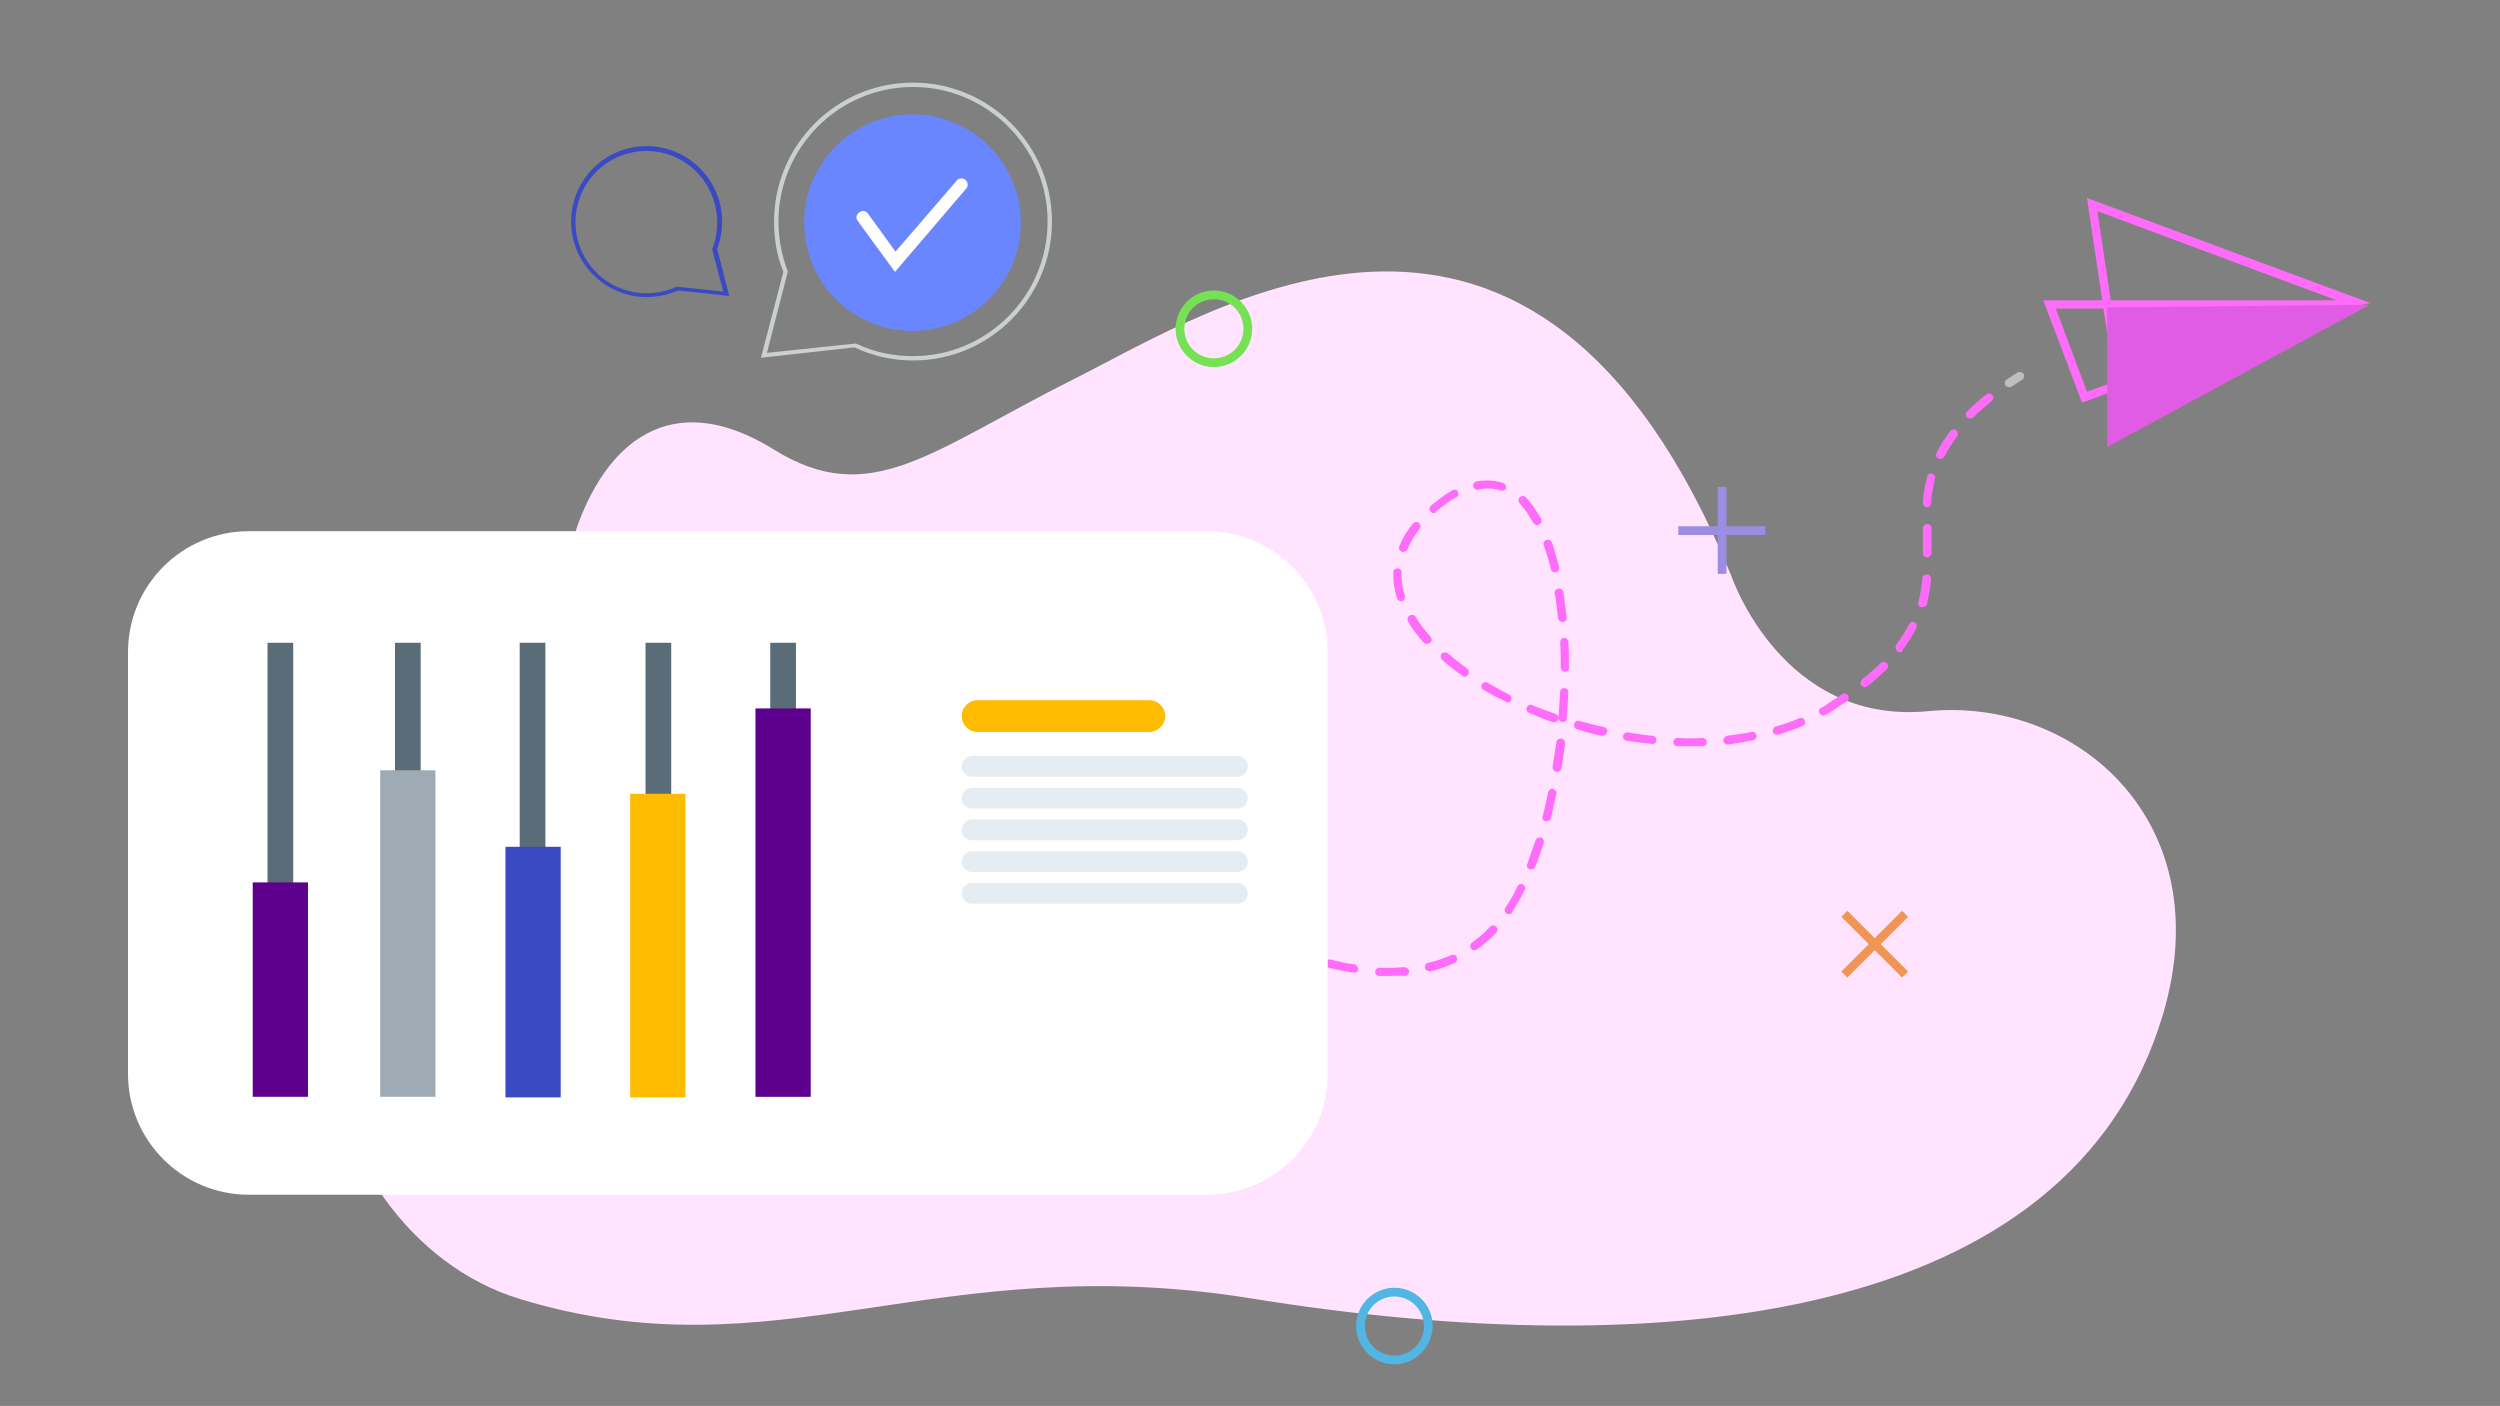 <?xml version="1.0" encoding="utf-8"?>
<!-- Generator: Adobe Illustrator 27.0.0, SVG Export Plug-In . SVG Version: 6.00 Build 0)  -->
<svg version="1.1" id="Layer_1" xmlns="http://www.w3.org/2000/svg" xmlns:xlink="http://www.w3.org/1999/xlink" x="0px" y="0px"
	 viewBox="0 0 457 257" style="enable-background:new 0 0 457 257;" xml:space="preserve">
<rect x="0" y="0" width="457" height="257" fill="#808080" stroke="none"/>
<style type="text/css">
	.st0{fill:#FFE3FF;}
	.st1{fill:#F09652;}
	.st2{fill:#9B8EE2;}
	.st3{fill:#75E254;}
	.st4{fill:#FF6CFA;}
	.st5{fill:#E15CE5;}
	.st6{fill:#3A4AC3;}
	.st7{fill:#CACFCF;}
	.st8{fill:#6A86FF;}
	.st9{fill:#FFFFFF;}
	.st10{fill:#51B7E2;}
	.st11{fill:#BCBFBF;}
	.st12{fill:none;}
	.st13{fill:#5A6C78;}
	.st14{fill:#5C008D;}
	.st15{fill:#9EABB4;}
	.st16{fill:#FEBB00;}
	.st17{fill:#E6EDF2;}
</style>
<path class="st0" d="M95.2,237.5c-20-6-34.8-26.6-36.3-51.3c-0.9-13.7,2.4-27.7,16.1-35.7c32.8-19.2,24.5-37.8,30.6-54.5
	c6.1-16.7,18.4-24.7,35.9-13.8c17.6,10.9,28.5,0.3,54.6-12.8c26.1-13.1,84.5-51.6,120.4,35.9c0,0,9.2,27.3,36,24.7
	c26.9-2.6,53.4,20,42.9,55.4c-16.8,56.4-91.2,64.2-167,51.9C170.8,228.1,142,251.7,95.2,237.5z"/>
<path class="st1" d="M337.7,166.5l-1.1,1.1l11.1,11.1l1.1-1.1L337.7,166.5z"/>
<path class="st1" d="M347.7,166.5l-11.1,11.1l1.1,1.1l11.1-11.1L347.7,166.5z"/>
<path class="st2" d="M322.7,96.2h-15.9v1.6h15.9V96.2z"/>
<path class="st2" d="M315.5,89H314v15.9h1.6V89z"/>
<path class="st3" d="M221.9,67.1c-3.8,0-7-3.1-7-7c0-3.8,3.1-7,7-7c3.8,0,7,3.1,7,7C228.9,64,225.7,67.1,221.9,67.1z M221.9,54.7
	c-3,0-5.4,2.4-5.4,5.4c0,3,2.4,5.4,5.4,5.4c3,0,5.4-2.4,5.4-5.4C227.3,57.1,224.9,54.7,221.9,54.7z"/>
<path class="st4" d="M380.6,73.6l-7.1-18.7h58.1L380.6,73.6z M375.8,56.4l5.7,15.2L423,56.4H375.8z"/>
<path class="st4" d="M385.8,65.1l-4.3-28.9l51.8,19.2L385.8,65.1z M383.4,38.6l3.7,24.7l40.6-8.2L383.4,38.6z"/>
<path class="st5" d="M433.2,55.7l-48,0.5v25.5L433.2,55.7z"/>
<path class="st6" d="M118.2,54.3c-7.6,0-13.8-6.2-13.8-13.8s6.2-13.8,13.8-13.8c7.6,0,13.8,6.2,13.8,13.8c0,1.7-0.3,3.4-0.9,5
	l2.2,8.6l-9.3-1C122.1,53.9,120.1,54.3,118.2,54.3z M118.2,27.6c-7.2,0-13,5.8-13,13s5.8,13,13,13c1.9,0,3.8-0.4,5.5-1.2l0.1,0
	l8.4,0.9l-2-7.7l0-0.1c0.6-1.5,0.9-3.1,0.9-4.8C131.1,33.4,125.3,27.6,118.2,27.6z"/>
<path class="st7" d="M166.9,65.9c-3.7,0-7.3-0.8-10.7-2.4l-17.1,1.9l4.1-15.7c-1.2-2.9-1.7-6-1.7-9.2c0-14,11.4-25.4,25.4-25.4
	c14,0,25.4,11.4,25.4,25.4C192.3,54.5,180.9,65.9,166.9,65.9z M156.4,62.8l0.1,0c3.3,1.6,6.8,2.3,10.4,2.3
	c13.6,0,24.6-11.1,24.6-24.6c0-13.6-11.1-24.6-24.6-24.6c-13.6,0-24.6,11.1-24.6,24.6c0,3.1,0.6,6.2,1.7,9.1l0,0.1l-3.8,14.8
	L156.4,62.8z"/>
<path class="st8" d="M166.8,60.5c10.9,0,19.8-8.9,19.8-19.8c0-10.9-8.9-19.8-19.8-19.8c-10.9,0-19.8,8.9-19.8,19.8
	C147,51.7,155.9,60.5,166.8,60.5z"/>
<path class="st9" d="M163.6,49.7l-6.8-9.3c-0.4-0.5-0.3-1.2,0.3-1.6c0.5-0.4,1.2-0.3,1.6,0.3l5,6.9l11.2-13c0.4-0.5,1.2-0.5,1.6-0.1
	c0.5,0.4,0.5,1.2,0.1,1.6L163.6,49.7z"/>
<path class="st10" d="M254.9,249.4c-3.8,0-7-3.1-7-7c0-3.8,3.1-7,7-7c3.8,0,7,3.1,7,7C261.8,246.2,258.7,249.4,254.9,249.4z
	 M254.9,237c-3,0-5.4,2.4-5.4,5.4c0,3,2.4,5.4,5.4,5.4c3,0,5.4-2.4,5.4-5.4C260.3,239.4,257.8,237,254.9,237z"/>
<path class="st11" d="M230.1,172.1c-0.1,0-0.2,0-0.3-0.1c-1.3-0.7-2.1-1.1-2.1-1.1c-0.4-0.2-0.5-0.7-0.3-1c0.2-0.4,0.7-0.5,1-0.3
	c0,0,0.7,0.4,2,1c0.4,0.2,0.5,0.7,0.3,1C230.7,171.9,230.4,172.1,230.1,172.1z"/>
<path class="st4" d="M254,178.4c-0.6,0-1.2,0-1.9,0c-0.4,0-0.8-0.4-0.7-0.8c0-0.4,0.4-0.7,0.8-0.7c1.6,0.1,3.1,0,4.5-0.1
	c0.4,0,0.8,0.3,0.9,0.7c0,0.4-0.3,0.8-0.7,0.9C255.9,178.3,254.9,178.4,254,178.4z M247.6,177.8c0,0-0.1,0-0.1,0
	c-1.5-0.2-3-0.5-4.6-0.9c-0.4-0.1-0.7-0.5-0.6-0.9c0.1-0.4,0.5-0.7,0.9-0.6c1.5,0.4,3,0.7,4.4,0.9c0.4,0.1,0.7,0.5,0.7,0.9
	C248.3,177.6,247.9,177.8,247.6,177.8z M261.2,177.5c-0.3,0-0.7-0.2-0.7-0.6c-0.1-0.4,0.2-0.9,0.6-0.9c1.5-0.3,2.9-0.9,4.2-1.4
	c0.4-0.2,0.9,0,1,0.4c0.2,0.4,0,0.9-0.4,1c-1.4,0.7-2.9,1.2-4.5,1.6C261.4,177.5,261.3,177.5,261.2,177.5z M238.6,175.6
	c-0.1,0-0.2,0-0.2,0c-1.4-0.5-2.9-1-4.3-1.6c-0.4-0.2-0.6-0.6-0.4-1c0.2-0.4,0.6-0.6,1-0.4c1.4,0.6,2.8,1.1,4.3,1.6
	c0.4,0.2,0.6,0.6,0.5,1C239.3,175.4,239,175.6,238.6,175.6z M269.5,173.7c-0.2,0-0.5-0.1-0.6-0.3c-0.2-0.3-0.2-0.8,0.2-1.1
	c1.2-0.9,2.3-1.8,3.3-2.9c0.3-0.3,0.8-0.3,1.1,0c0.3,0.3,0.3,0.8,0,1.1c-1.1,1.2-2.3,2.2-3.6,3.1
	C269.9,173.7,269.7,173.7,269.5,173.7z M275.8,167.1c-0.2,0-0.3,0-0.4-0.1c-0.3-0.2-0.5-0.7-0.2-1.1c0.8-1.2,1.6-2.5,2.2-3.9
	c0.2-0.4,0.7-0.5,1-0.3c0.4,0.2,0.5,0.7,0.3,1c-0.7,1.4-1.5,2.8-2.3,4.1C276.3,167,276.1,167.1,275.8,167.1z M279.9,158.9
	c-0.1,0-0.2,0-0.3,0c-0.4-0.2-0.6-0.6-0.4-1c0.5-1.4,1-2.8,1.5-4.3c0.1-0.4,0.6-0.6,1-0.5c0.4,0.1,0.6,0.6,0.5,1
	c-0.5,1.5-1,3-1.6,4.4C280.6,158.7,280.3,158.9,279.9,158.9z M282.7,150.1c-0.1,0-0.1,0-0.2,0c-0.4-0.1-0.7-0.5-0.5-0.9
	c0.4-1.4,0.7-2.9,1-4.4c0.1-0.4,0.5-0.7,0.9-0.6c0.4,0.1,0.7,0.5,0.6,0.9c-0.3,1.5-0.7,3.1-1,4.5
	C283.4,149.9,283.1,150.1,282.7,150.1z M284.6,141.1c0,0-0.1,0-0.1,0c-0.4-0.1-0.7-0.5-0.7-0.9c0.2-1.5,0.5-3,0.7-4.5
	c0-0.4,0.4-0.7,0.9-0.7c0.4,0,0.7,0.4,0.7,0.9c-0.2,1.6-0.4,3.1-0.7,4.6C285.3,140.9,285,141.1,284.6,141.1z M309.3,136.4
	c-0.9,0-1.8,0-2.7,0c-0.4,0-0.8-0.4-0.7-0.8c0-0.4,0.4-0.8,0.8-0.7c1.5,0.1,3.1,0.1,4.5,0c0.4,0,0.8,0.3,0.8,0.7
	c0,0.4-0.3,0.8-0.7,0.8C310.6,136.4,310,136.4,309.3,136.4z M315.8,136.1c-0.4,0-0.7-0.3-0.8-0.7c0-0.4,0.3-0.8,0.7-0.9
	c1.5-0.2,3-0.4,4.5-0.7c0.4-0.1,0.8,0.2,0.9,0.6s-0.2,0.8-0.6,0.9C319,135.6,317.4,135.9,315.8,136.1
	C315.9,136.1,315.8,136.1,315.8,136.1z M302,136C302,136,302,136,302,136c-1.6-0.2-3.1-0.4-4.7-0.6c-0.4-0.1-0.7-0.5-0.6-0.9
	c0.1-0.4,0.5-0.7,0.9-0.6c1.5,0.2,3,0.5,4.5,0.6c0.4,0,0.7,0.4,0.7,0.9C302.7,135.8,302.4,136,302,136z M293,134.5c0,0-0.1,0-0.2,0
	c-1.5-0.3-3-0.7-4.5-1.2c-0.4-0.1-0.7-0.5-0.5-1c0.1-0.4,0.5-0.7,1-0.5c1.5,0.4,2.9,0.8,4.4,1.1c0.4,0.1,0.7,0.5,0.6,0.9
	C293.6,134.3,293.3,134.5,293,134.5z M324.8,134.3c-0.3,0-0.7-0.2-0.7-0.5c-0.1-0.4,0.1-0.9,0.5-1c1.5-0.4,2.9-0.9,4.3-1.5
	c0.4-0.2,0.9,0,1,0.4c0.2,0.4,0,0.9-0.4,1c-1.4,0.6-2.9,1.1-4.4,1.6C325,134.3,324.9,134.3,324.8,134.3z M285.7,132
	C285.7,132,285.7,132,285.7,132c-0.5,0-0.8-0.4-0.8-0.9c0.1-1.5,0.2-3.1,0.3-4.6c0-0.4,0.4-0.8,0.8-0.7c0.4,0,0.8,0.4,0.7,0.8
	c-0.1,1.6-0.2,3.1-0.3,4.6C286.5,131.7,286.1,132,285.7,132z M284.1,132c-0.1,0-0.2,0-0.3,0c-1.5-0.5-2.9-1.1-4.3-1.7
	c-0.4-0.2-0.6-0.6-0.4-1c0.2-0.4,0.6-0.6,1-0.4c1.4,0.6,2.8,1.1,4.3,1.6c0.4,0.2,0.6,0.6,0.5,1C284.8,131.8,284.4,132,284.1,132z
	 M333.3,130.8c-0.3,0-0.5-0.2-0.7-0.4c-0.2-0.4-0.1-0.9,0.3-1c0.5-0.3,1-0.5,1.4-0.9c0.8-0.5,1.6-1,2.4-1.6c0.3-0.2,0.9-0.2,1.1,0.2
	c0.2,0.3,0.2,0.9-0.2,1.1c-0.8,0.5-1.6,1-2.4,1.6c-0.5,0.3-1,0.6-1.5,0.9C333.5,130.7,333.4,130.8,333.3,130.8z M275.6,128.4
	c-0.1,0-0.2,0-0.3-0.1c-1.4-0.7-2.8-1.4-4.1-2.2c-0.4-0.2-0.5-0.7-0.3-1c0.2-0.4,0.7-0.5,1-0.3c1.3,0.7,2.6,1.5,4,2.2
	c0.4,0.2,0.5,0.7,0.3,1C276.2,128.3,275.9,128.4,275.6,128.4z M340.9,125.6c-0.2,0-0.5-0.1-0.6-0.3c-0.3-0.3-0.2-0.8,0.1-1.1
	c1.2-1,2.4-2,3.4-3c0.3-0.3,0.8-0.3,1.1,0c0.3,0.3,0.3,0.8,0,1.1c-1,1-2.2,2.1-3.5,3.1C341.2,125.6,341,125.6,340.9,125.6z
	 M267.7,123.7c-0.2,0-0.3,0-0.4-0.2c-1.3-0.9-2.6-1.9-3.7-2.9c-0.3-0.3-0.3-0.8-0.1-1.1c0.3-0.3,0.8-0.3,1.1-0.1
	c1.1,0.9,2.3,1.9,3.6,2.8c0.3,0.2,0.4,0.7,0.2,1.1C268.2,123.6,268,123.7,267.7,123.7z M286.1,122.8c-0.4,0-0.8-0.3-0.8-0.8
	c0-1.6,0-3.1-0.1-4.6c0-0.4,0.3-0.8,0.7-0.8c0.4,0,0.8,0.3,0.8,0.7c0.1,1.5,0.1,3.1,0.1,4.6C286.9,122.5,286.5,122.8,286.1,122.8z
	 M347.3,119.2c-0.2,0-0.3,0-0.5-0.2c-0.3-0.3-0.4-0.7-0.2-1.1c0.9-1.2,1.7-2.5,2.4-3.8c0.2-0.4,0.7-0.5,1-0.3c0.4,0.2,0.5,0.7,0.3,1
	c-0.7,1.4-1.5,2.7-2.5,4C347.8,119.1,347.6,119.2,347.3,119.2z M260.8,117.7c-0.2,0-0.4-0.1-0.6-0.3c-1.1-1.2-2.1-2.5-2.8-3.8
	c-0.2-0.3-0.1-0.9,0.3-1.1c0.3-0.2,0.9-0.1,1.1,0.3c0.7,1.2,1.6,2.4,2.7,3.6c0.3,0.3,0.3,0.8-0.1,1.1
	C261.2,117.6,261,117.7,260.8,117.7z M285.6,113.7c-0.4,0-0.7-0.3-0.8-0.7c-0.2-1.6-0.3-3.1-0.6-4.5c-0.1-0.4,0.2-0.8,0.7-0.9
	c0.4-0.1,0.8,0.2,0.9,0.7c0.2,1.5,0.4,3,0.6,4.6C286.5,113.3,286.1,113.7,285.6,113.7C285.7,113.7,285.7,113.7,285.6,113.7z
	 M351.4,111c-0.1,0-0.1,0-0.2,0c-0.4-0.1-0.7-0.5-0.5-0.9c0.3-1.4,0.6-2.8,0.7-4.4c0-0.4,0.4-0.7,0.9-0.7c0.4,0,0.7,0.4,0.7,0.9
	c-0.2,1.7-0.4,3.2-0.8,4.7C352,110.8,351.7,111,351.4,111z M256.1,109.9c-0.3,0-0.6-0.2-0.7-0.5c-0.5-1.4-0.7-2.9-0.7-4.3
	c0-0.2,0-0.3,0-0.5c0-0.4,0.3-0.7,0.8-0.7c0.4,0,0.8,0.4,0.7,0.8c0,0.2,0,0.3,0,0.4c0,1.3,0.2,2.6,0.6,3.8c0.1,0.4-0.1,0.9-0.5,1
	C256.3,109.9,256.2,109.9,256.1,109.9z M284.2,104.6c-0.3,0-0.7-0.2-0.7-0.6c-0.4-1.6-0.8-3-1.3-4.3c-0.2-0.4,0.1-0.9,0.5-1
	c0.4-0.2,0.9,0.1,1,0.5c0.5,1.4,0.9,2.9,1.3,4.5c0.1,0.4-0.2,0.9-0.6,0.9C284.3,104.6,284.2,104.6,284.2,104.6z M352.3,101.9
	c-0.4,0-0.8-0.3-0.8-0.8c0-0.8,0-1.6,0-2.3c0-0.7,0-1.5,0-2.2c0-0.4,0.3-0.8,0.8-0.8s0.8,0.3,0.8,0.8c0,0.7,0,1.5,0,2.2
	c0,0.8,0,1.6,0,2.4C353,101.5,352.7,101.9,352.3,101.9z M256.5,100.9c-0.1,0-0.2,0-0.3-0.1c-0.4-0.2-0.6-0.6-0.4-1
	c0.6-1.4,1.4-2.8,2.5-4.1c0.3-0.3,0.8-0.4,1.1-0.1c0.3,0.3,0.4,0.8,0.1,1.1c-1,1.2-1.7,2.4-2.2,3.7
	C257.1,100.7,256.8,100.9,256.5,100.9z M281,96c-0.3,0-0.5-0.2-0.7-0.4c-0.8-1.4-1.6-2.6-2.5-3.6c-0.3-0.3-0.3-0.8,0-1.1
	c0.3-0.3,0.8-0.3,1.1,0c1,1,1.9,2.4,2.8,3.9c0.2,0.4,0.1,0.9-0.3,1C281.3,96,281.2,96,281,96z M262.1,93.8c-0.2,0-0.4-0.1-0.6-0.3
	c-0.3-0.3-0.2-0.8,0.1-1.1c0.8-0.6,1.6-1.3,2.5-1.9c0.5-0.3,0.9-0.6,1.4-0.9c0.4-0.2,0.9-0.1,1,0.3c0.2,0.3,0.1,0.9-0.3,1
	c-0.4,0.2-0.9,0.5-1.3,0.8c-0.9,0.6-1.6,1.2-2.4,1.8C262.5,93.7,262.3,93.8,262.1,93.8z M352.3,92.7
	C352.2,92.7,352.2,92.7,352.3,92.7c-0.5,0-0.8-0.4-0.8-0.9c0.1-1.7,0.4-3.2,0.8-4.7c0.1-0.4,0.5-0.7,0.9-0.5
	c0.4,0.1,0.7,0.5,0.5,0.9c-0.3,1.4-0.6,2.8-0.7,4.4C353,92.4,352.7,92.7,352.3,92.7z M274.6,89.7c-0.1,0-0.2,0-0.3,0
	c-1.3-0.5-2.7-0.5-4.1-0.2c-0.4,0.1-0.8-0.2-0.9-0.6c-0.1-0.4,0.2-0.8,0.6-0.9c1.7-0.3,3.4-0.2,4.9,0.3c0.4,0.2,0.6,0.6,0.5,1
	C275.2,89.5,274.9,89.7,274.6,89.7z M354.6,83.9c-0.1,0-0.2,0-0.3-0.1c-0.4-0.2-0.5-0.7-0.3-1c0.7-1.4,1.5-2.7,2.5-4
	c0.3-0.3,0.7-0.4,1.1-0.2c0.3,0.3,0.4,0.7,0.2,1.1c-0.9,1.2-1.7,2.5-2.4,3.8C355.2,83.7,354.9,83.9,354.6,83.9z M360.1,76.5
	c-0.2,0-0.4-0.1-0.5-0.2c-0.3-0.3-0.3-0.8,0-1.1c1-1,2.2-2.1,3.5-3.1c0.3-0.3,0.8-0.2,1.1,0.1c0.3,0.3,0.2,0.8-0.1,1.1
	c-1.2,1-2.4,2-3.4,3C360.5,76.5,360.3,76.5,360.1,76.5z"/>
<path class="st11" d="M367.3,70.8c-0.2,0-0.5-0.1-0.7-0.3c-0.2-0.3-0.2-0.9,0.2-1.1c0.6-0.4,1.3-0.9,2-1.3c0.3-0.2,0.9-0.1,1.1,0.2
	c0.2,0.3,0.1,0.9-0.2,1.1c-0.7,0.4-1.3,0.9-1.9,1.2C367.7,70.7,367.5,70.8,367.3,70.8z"/>
<rect x="15.2" y="87.7" class="st12" width="247.4" height="149.3"/>
<path class="st9" d="M220.6,218.4H45.5c-12.2,0-22.1-9.9-22.1-22.1v-77.1c0-12.2,9.9-22.1,22.1-22.1h175.1
	c12.2,0,22.1,9.9,22.1,22.1v77.1C242.8,208.4,232.9,218.4,220.6,218.4z"/>
<path class="st13" d="M53.6,117.5h-4.7v77.6h4.7V117.5z"/>
<path class="st14" d="M56.3,161.3H46.2v39.2h10.1V161.3z"/>
<path class="st13" d="M76.9,117.5h-4.7v77.6h4.7V117.5z"/>
<path class="st15" d="M79.6,140.8H69.5v59.7h10.1V140.8z"/>
<path class="st13" d="M99.7,117.5h-4.7v77.6h4.7V117.5z"/>
<path class="st6" d="M102.4,154.8H92.4v45.8h10.1V154.8z"/>
<path class="st13" d="M122.6,117.5H118v77.6h4.7V117.5z"/>
<path class="st16" d="M125.3,145.1h-10.1v55.5h10.1V145.1z"/>
<path class="st13" d="M145.5,117.5h-4.7v77.6h4.7V117.5z"/>
<path class="st14" d="M148.2,129.5h-10.1v71h10.1V129.5z"/>
<path class="st16" d="M210.1,133.8h-31.4c-1.6,0-2.9-1.3-2.9-2.9c0-1.6,1.3-2.9,2.9-2.9h31.4c1.6,0,2.9,1.3,2.9,2.9
	C213,132.5,211.6,133.8,210.1,133.8z"/>
<path class="st17" d="M226.2,142h-48.5c-1.1,0-1.9-0.9-1.9-1.9s0.9-1.9,1.9-1.9h48.5c1.1,0,1.9,0.9,1.9,1.9S227.2,142,226.2,142z"/>
<path class="st17" d="M226.2,147.8h-48.5c-1.1,0-1.9-0.9-1.9-1.9s0.9-1.9,1.9-1.9h48.5c1.1,0,1.9,0.9,1.9,1.9
	S227.2,147.8,226.2,147.8z"/>
<path class="st17" d="M226.2,153.6h-48.5c-1.1,0-1.9-0.9-1.9-1.9c0-1.1,0.9-1.9,1.9-1.9h48.5c1.1,0,1.9,0.9,1.9,1.9
	C228.1,152.7,227.2,153.6,226.2,153.6z"/>
<path class="st17" d="M226.2,159.4h-48.5c-1.1,0-1.9-0.9-1.9-1.9c0-1.1,0.9-1.9,1.9-1.9h48.5c1.1,0,1.9,0.9,1.9,1.9
	C228.1,158.6,227.2,159.4,226.2,159.4z"/>
<path class="st17" d="M226.2,165.2h-48.5c-1.1,0-1.9-0.9-1.9-1.9c0-1.1,0.9-1.9,1.9-1.9h48.5c1.1,0,1.9,0.9,1.9,1.9
	C228.1,164.4,227.2,165.2,226.2,165.2z"/>
</svg>
